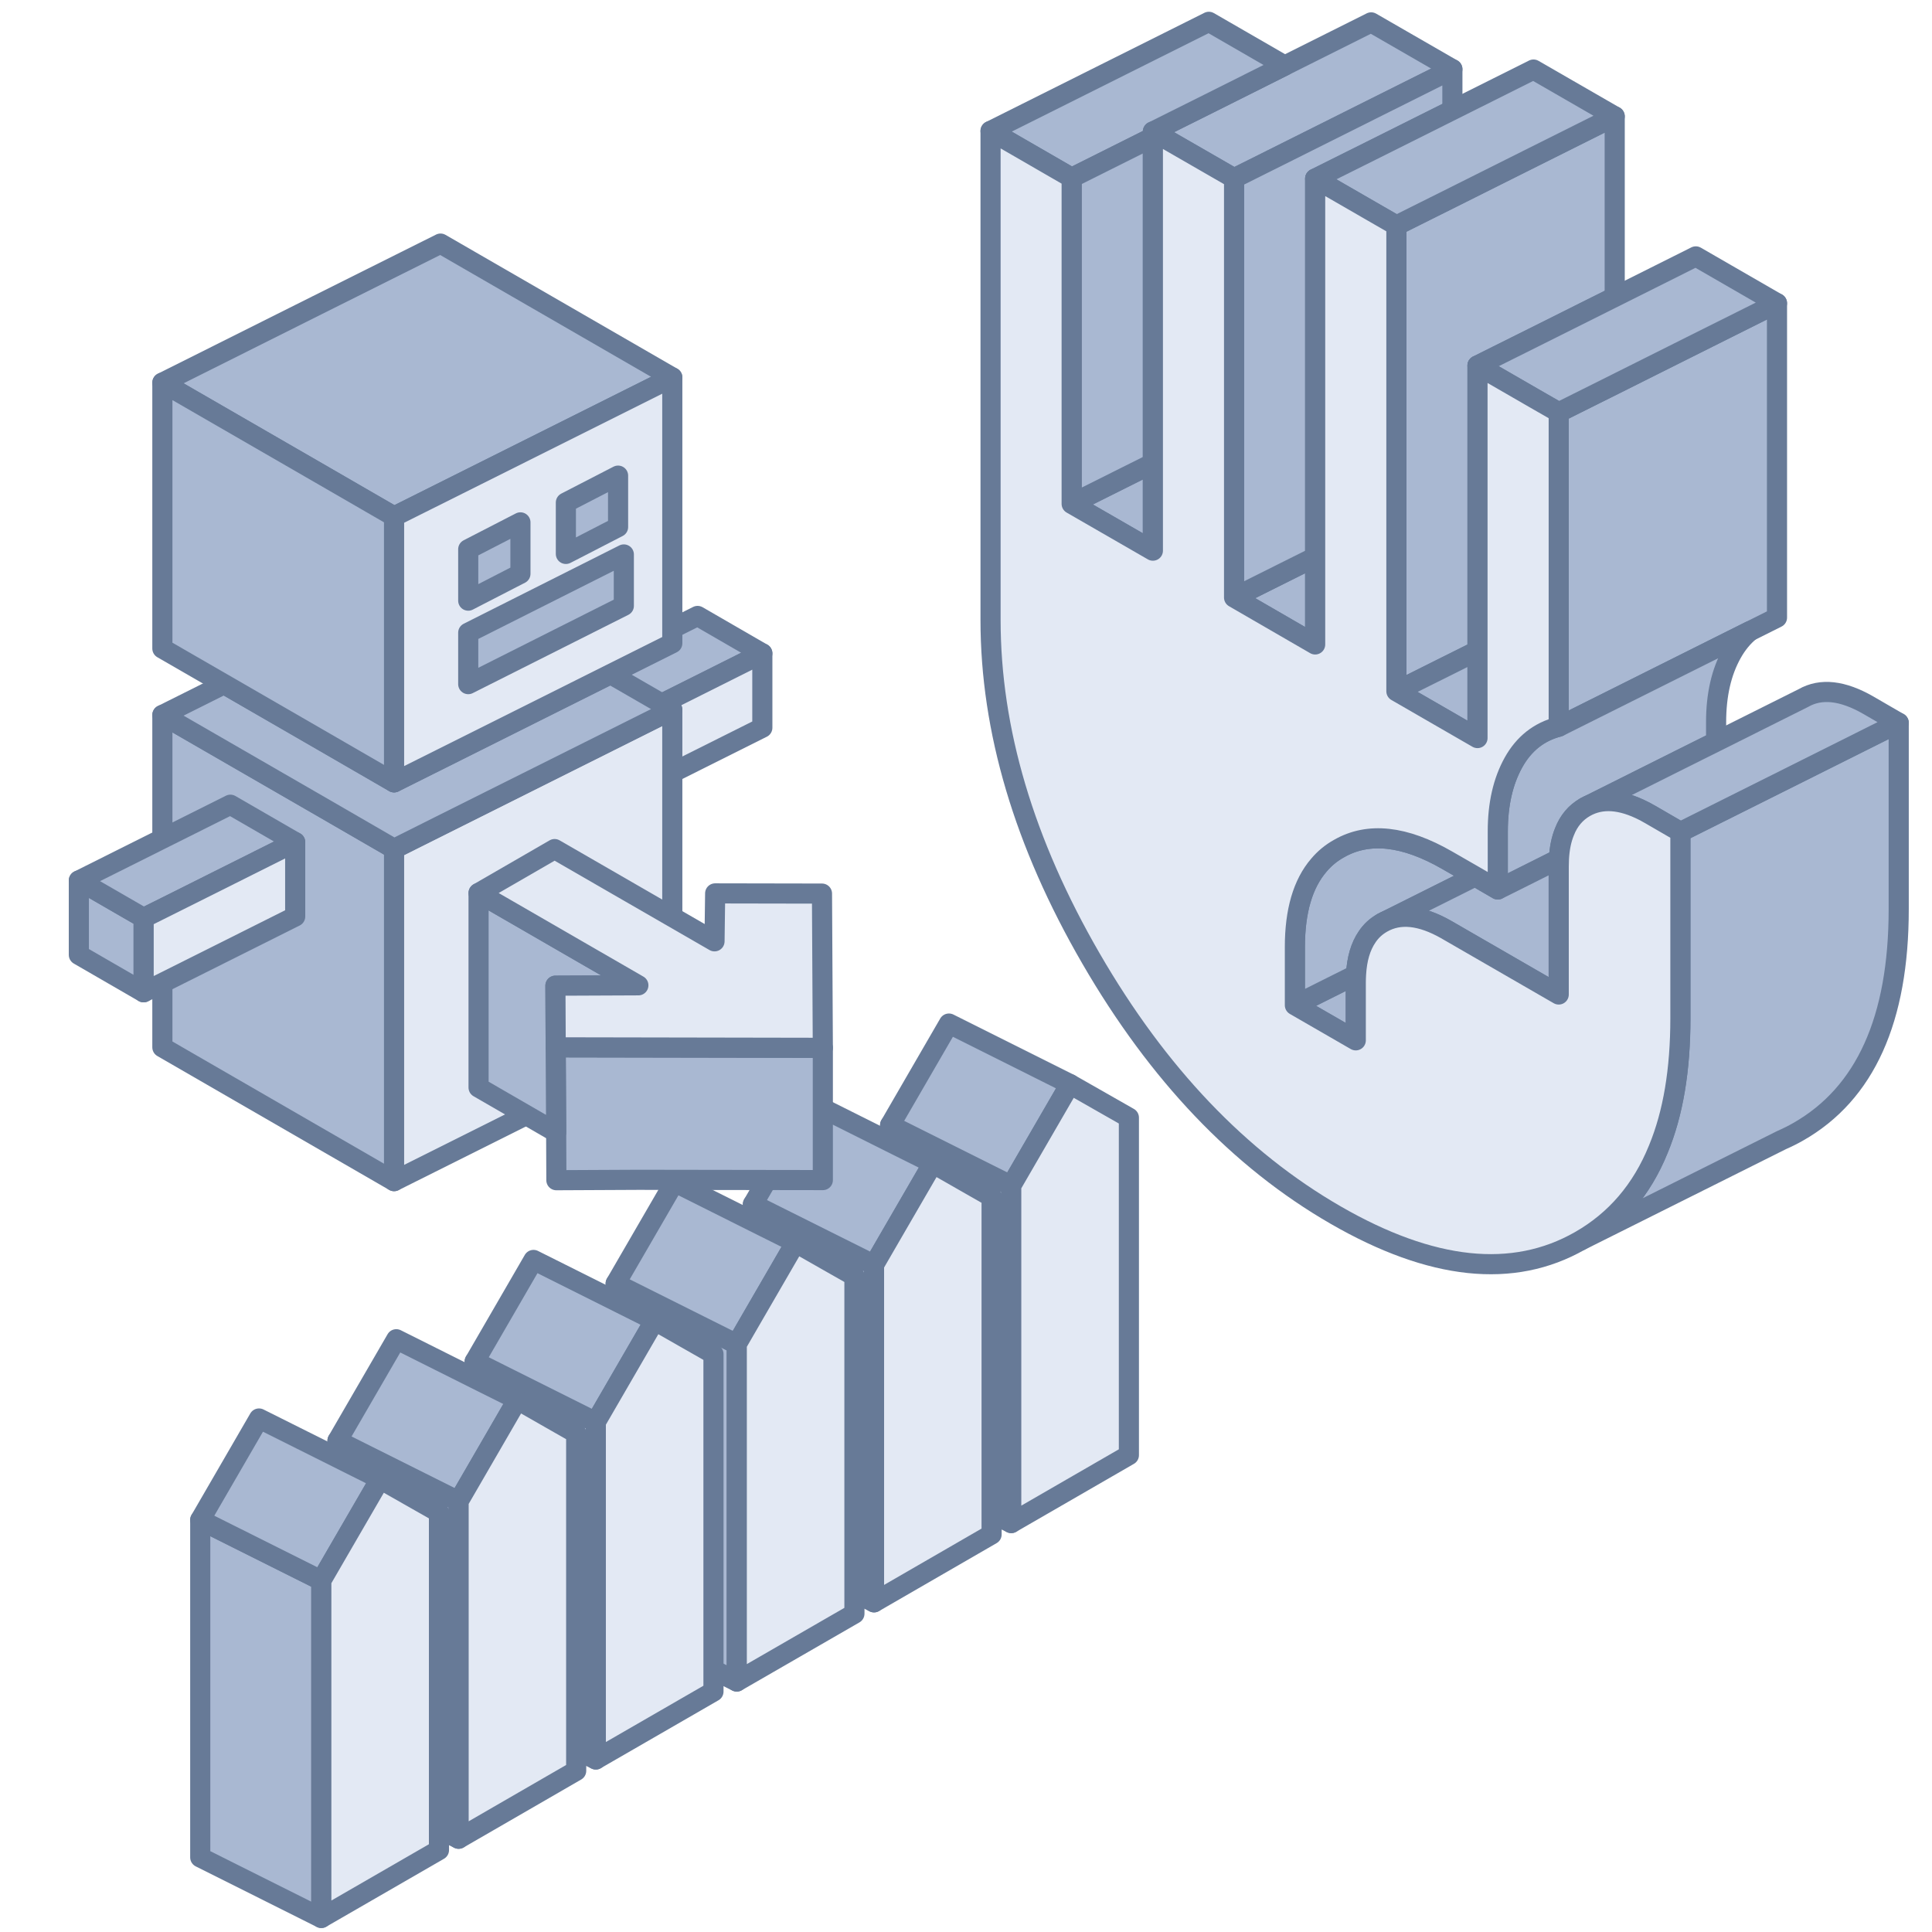<svg width="48" height="48" viewBox="0 0 48 48" fill="none" xmlns="http://www.w3.org/2000/svg">
<g clip-path="url(#clip0_63_76548)">
<path d="M36.084 1.719L34.066 2.728L32.049 3.737L30.66 4.431L30.034 4.07L28.773 3.344L28.643 3.268L30.034 2.574L31.919 1.63L34.066 0.556L36.084 1.719Z" fill="#A9B8D2" stroke="#677A97" stroke-width="0.5" stroke-linecap="round" stroke-linejoin="round"/>
<path d="M32.675 13.839V16.011L30.66 14.845L32.675 13.839Z" fill="#A9B8D2" stroke="#677A97" stroke-width="0.5" stroke-linecap="round" stroke-linejoin="round"/>
<path d="M40.117 2.891V7.379L38.099 8.388L36.708 9.082V16.168L34.693 17.174V5.603L36.084 4.908L38.099 3.9L40.117 2.891Z" fill="#A9B8D2" stroke="#677A97" stroke-width="0.5" stroke-linecap="round" stroke-linejoin="round"/>
<path d="M36.708 16.168V18.338L34.693 17.174L36.708 16.168Z" fill="#A9B8D2" stroke="#677A97" stroke-width="0.5" stroke-linecap="round" stroke-linejoin="round"/>
<path d="M44.149 7.533V15.344L43.477 15.68L38.726 18.055V10.245L40.117 9.551L42.132 8.542L44.149 7.533Z" fill="#A9B8D2" stroke="#677A97" stroke-width="0.5" stroke-linecap="round" stroke-linejoin="round"/>
<path d="M43.477 15.68C43.301 15.824 43.151 16.008 43.027 16.23C42.766 16.697 42.636 17.266 42.636 17.942V18.427L41.744 18.872L39.382 20.054C39.149 20.187 38.975 20.39 38.869 20.664C38.791 20.854 38.745 21.079 38.731 21.34L37.595 21.909L37.212 22.099V20.654C37.212 19.978 37.343 19.409 37.603 18.942C37.863 18.476 38.237 18.18 38.726 18.055L43.477 15.68Z" fill="#A9B8D2" stroke="#677A97" stroke-width="0.5" stroke-linecap="round" stroke-linejoin="round"/>
<path d="M33.69 24.214C33.687 24.274 33.684 24.336 33.684 24.401V25.847L32.171 24.974L33.69 24.214Z" fill="#A9B8D2" stroke="#677A97" stroke-width="0.5" stroke-linecap="round" stroke-linejoin="round"/>
<path d="M36.651 21.773L34.34 22.929C34.188 23.015 34.064 23.129 33.966 23.276C33.803 23.512 33.711 23.824 33.69 24.214L32.171 24.974V23.528C32.171 22.636 32.369 21.958 32.765 21.497C32.906 21.329 33.074 21.19 33.269 21.082C33.999 20.664 34.894 20.762 35.954 21.372L36.651 21.773Z" fill="#A9B8D2" stroke="#677A97" stroke-width="0.5" stroke-linecap="round" stroke-linejoin="round"/>
<path d="M31.919 1.63L30.034 2.574L28.643 3.268V3.409L26.625 4.418L24.61 3.254L30.034 0.542L31.919 1.63Z" fill="#A9B8D2" stroke="#677A97" stroke-width="0.5" stroke-linecap="round" stroke-linejoin="round"/>
<path d="M28.643 11.509V13.681L26.625 12.518L28.643 11.509Z" fill="#A9B8D2" stroke="#677A97" stroke-width="0.5" stroke-linecap="round" stroke-linejoin="round"/>
<path d="M28.643 3.409V11.509L26.625 12.518V4.418L28.643 3.409Z" fill="#A9B8D2" stroke="#677A97" stroke-width="0.5" stroke-linecap="round" stroke-linejoin="round"/>
<path d="M36.084 1.719V2.736L34.066 3.745L32.675 4.439V13.838L30.66 14.845V4.431L32.049 3.737L34.066 2.728L36.084 1.719Z" fill="#A9B8D2" stroke="#677A97" stroke-width="0.5" stroke-linecap="round" stroke-linejoin="round"/>
<path d="M40.117 2.891L38.099 3.9L36.084 4.909L34.693 5.603L34.066 5.242L32.675 4.439L34.066 3.745L36.084 2.736L38.099 1.728L40.117 2.891Z" fill="#A9B8D2" stroke="#677A97" stroke-width="0.5" stroke-linecap="round" stroke-linejoin="round"/>
<path d="M44.149 7.534L42.132 8.542L40.117 9.551L38.726 10.245L38.099 9.885L36.708 9.082L38.099 8.388L40.117 7.379L42.132 6.37L44.149 7.534Z" fill="#A9B8D2" stroke="#677A97" stroke-width="0.5" stroke-linecap="round" stroke-linejoin="round"/>
<path d="M47.173 17.958V22.587C47.173 25.326 46.343 27.167 44.678 28.117C44.542 28.195 44.404 28.263 44.263 28.325L39.254 30.828C40.141 30.321 40.792 29.562 41.202 28.548C41.57 27.658 41.749 26.576 41.749 25.299V20.67L41.804 20.643L44.149 19.471L47.173 17.958Z" fill="#A9B8D2" stroke="#677A97" stroke-width="0.5" stroke-linecap="round" stroke-linejoin="round"/>
<path d="M47.173 17.958L44.149 19.471L41.804 20.643L41.749 20.67L40.995 20.233C40.995 20.233 40.979 20.225 40.971 20.22C40.93 20.198 40.892 20.176 40.854 20.157H40.852C40.274 19.856 39.786 19.824 39.382 20.054L41.744 18.872L42.636 18.427L44.806 17.342C45.242 17.093 45.779 17.153 46.419 17.521L47.173 17.958Z" fill="#A9B8D2" stroke="#677A97" stroke-width="0.5" stroke-linecap="round" stroke-linejoin="round"/>
<path d="M38.731 21.34C38.731 21.399 38.725 21.462 38.725 21.527V24.708L35.954 23.108C35.954 23.108 35.938 23.1 35.929 23.094C35.3 22.736 34.772 22.682 34.34 22.929L36.651 21.773L37.212 22.099L37.595 21.909L38.731 21.34Z" fill="#A9B8D2" stroke="#677A97" stroke-width="0.5" stroke-linecap="round" stroke-linejoin="round"/>
<path d="M41.749 20.67V25.299C41.749 26.576 41.57 27.658 41.202 28.548C40.792 29.562 40.141 30.321 39.254 30.828C37.592 31.777 35.566 31.563 33.18 30.186C30.793 28.808 28.768 26.685 27.105 23.813C25.443 20.944 24.61 18.14 24.61 15.403V3.254L26.625 4.418V12.518L28.643 13.681V3.268L28.773 3.344L30.034 4.07L30.66 4.431V14.845L32.675 16.011V4.439L34.067 5.242L34.693 5.603V17.174L36.708 18.337V9.082L38.099 9.885L38.726 10.245V18.055C38.237 18.18 37.863 18.476 37.603 18.942C37.343 19.409 37.212 19.978 37.212 20.654V22.099L36.651 21.773L35.954 21.372C34.894 20.762 33.999 20.664 33.269 21.082C33.074 21.19 32.906 21.329 32.765 21.497C32.369 21.958 32.171 22.636 32.171 23.528V24.974L33.684 25.847V24.401C33.684 24.336 33.687 24.274 33.69 24.214C33.711 23.824 33.804 23.512 33.966 23.276C34.064 23.129 34.189 23.015 34.34 22.929C34.772 22.682 35.3 22.736 35.93 23.094C35.938 23.1 35.946 23.102 35.954 23.108L38.726 24.708V21.527C38.726 21.462 38.728 21.399 38.731 21.34C38.745 21.079 38.791 20.854 38.869 20.664C38.975 20.39 39.149 20.187 39.382 20.054C39.786 19.824 40.274 19.856 40.852 20.154H40.854C40.892 20.176 40.93 20.198 40.971 20.22C40.979 20.225 40.987 20.228 40.995 20.233L41.749 20.67Z" fill="#E3E9F4" stroke="#677A97" stroke-width="0.5" stroke-linecap="round" stroke-linejoin="round"/>
<path d="M21.715 31.424V39.809L21.227 39.566V31.705L19.765 30.873L18.706 30.344V29.919L21.628 31.38L21.715 31.424Z" fill="#A9B8D2" stroke="#677A97" stroke-width="0.5" stroke-linecap="round" stroke-linejoin="round"/>
<path d="M25.124 29.456V37.84L24.637 37.596V29.737L23.176 28.904L22.115 28.374V27.952L25.038 29.414L25.124 29.456Z" fill="#A9B8D2" stroke="#677A97" stroke-width="0.5" stroke-linecap="round" stroke-linejoin="round"/>
<path d="M18.305 33.393V41.777L15.296 40.273V31.889L18.219 33.351L18.305 33.393Z" fill="#A9B8D2" stroke="#677A97" stroke-width="0.5" stroke-linecap="round" stroke-linejoin="round"/>
<path d="M19.765 30.873L18.706 32.7L18.305 33.393L18.219 33.351L15.296 31.889L16.757 29.369L18.706 30.344L19.765 30.873Z" fill="#A9B8D2" stroke="#677A97" stroke-width="0.5" stroke-linecap="round" stroke-linejoin="round"/>
<path d="M23.176 28.904L22.115 30.733L21.715 31.424L21.628 31.38L18.706 29.92L20.167 27.4L22.115 28.375L23.176 28.904Z" fill="#A9B8D2" stroke="#677A97" stroke-width="0.5" stroke-linecap="round" stroke-linejoin="round"/>
<path d="M26.585 26.935L25.124 29.456L25.038 29.414L22.115 27.952L23.576 25.43L26.585 26.935Z" fill="#A9B8D2" stroke="#677A97" stroke-width="0.5" stroke-linecap="round" stroke-linejoin="round"/>
<path d="M28.047 27.768V36.152L25.124 37.84V29.456L26.585 26.935L28.047 27.768Z" fill="#E3E9F4" stroke="#677A97" stroke-width="0.5" stroke-linecap="round" stroke-linejoin="round"/>
<path d="M24.636 29.738V38.122L21.715 39.81V31.424L22.115 30.733L23.176 28.904L24.636 29.738Z" fill="#E3E9F4" stroke="#677A97" stroke-width="0.5" stroke-linecap="round" stroke-linejoin="round"/>
<path d="M21.228 31.705V40.091L18.305 41.777V33.393L18.706 32.7L19.765 30.873L21.228 31.705Z" fill="#E3E9F4" stroke="#677A97" stroke-width="0.5" stroke-linecap="round" stroke-linejoin="round"/>
<path d="M11.394 37.297V45.683L10.906 45.439V37.578L9.444 36.746L8.385 36.217V35.793L11.306 37.254L11.394 37.297Z" fill="#A9B8D2" stroke="#677A97" stroke-width="0.5" stroke-linecap="round" stroke-linejoin="round"/>
<path d="M14.803 35.329V43.714L14.315 43.47V35.611L12.855 34.777L11.794 34.248V33.825L14.717 35.287L14.803 35.329Z" fill="#A9B8D2" stroke="#677A97" stroke-width="0.5" stroke-linecap="round" stroke-linejoin="round"/>
<path d="M7.983 39.266V47.651L4.975 46.146V37.762L7.898 39.224L7.983 39.266Z" fill="#A9B8D2" stroke="#677A97" stroke-width="0.5" stroke-linecap="round" stroke-linejoin="round"/>
<path d="M9.444 36.747L8.385 38.573L7.983 39.267L7.898 39.224L4.975 37.762L6.435 35.242L8.385 36.217L9.444 36.747Z" fill="#A9B8D2" stroke="#677A97" stroke-width="0.5" stroke-linecap="round" stroke-linejoin="round"/>
<path d="M12.854 34.777L11.794 36.607L11.394 37.297L11.306 37.254L8.385 35.793L9.846 33.273L11.794 34.248L12.854 34.777Z" fill="#A9B8D2" stroke="#677A97" stroke-width="0.5" stroke-linecap="round" stroke-linejoin="round"/>
<path d="M16.264 32.808L14.803 35.329L14.717 35.287L11.794 33.825L13.255 31.303L16.264 32.808Z" fill="#A9B8D2" stroke="#677A97" stroke-width="0.5" stroke-linecap="round" stroke-linejoin="round"/>
<path d="M17.726 33.641V42.026L14.803 43.713V35.329L16.264 32.808L17.726 33.641Z" fill="#E3E9F4" stroke="#677A97" stroke-width="0.5" stroke-linecap="round" stroke-linejoin="round"/>
<path d="M14.315 35.611V43.995L11.394 45.683V37.297L11.794 36.607L12.854 34.777L14.315 35.611Z" fill="#E3E9F4" stroke="#677A97" stroke-width="0.5" stroke-linecap="round" stroke-linejoin="round"/>
<path d="M10.906 37.578V45.964L7.983 47.651V39.267L8.385 38.573L9.444 36.747L10.906 37.578Z" fill="#E3E9F4" stroke="#677A97" stroke-width="0.5" stroke-linecap="round" stroke-linejoin="round"/>
<path d="M13.566 17.186V19.033L15.175 19.963V18.116L13.566 17.186Z" fill="#E3E9F4" stroke="#677A97" stroke-width="0.5" stroke-linecap="round" stroke-linejoin="round"/>
<path d="M13.566 17.186L15.175 18.116L15.723 17.843L17.331 17.039L18.94 16.233L17.331 15.303L15.723 16.107L13.566 17.186Z" fill="#A9B8D2" stroke="#677A97" stroke-width="0.5" stroke-linecap="round" stroke-linejoin="round"/>
<path d="M15.175 18.116V19.962L15.723 19.689L18.94 18.08V16.233L17.331 17.039L15.723 17.843L15.175 18.116Z" fill="#E3E9F4" stroke="#677A97" stroke-width="0.5" stroke-linecap="round" stroke-linejoin="round"/>
<path d="M9.791 21.089V29.345L4.034 26.02V17.764L8.07 20.094L9.791 21.089Z" fill="#A9B8D2" stroke="#677A97" stroke-width="0.5" stroke-linecap="round" stroke-linejoin="round"/>
<path d="M16.703 17.633V25.889L9.791 29.345V21.089L10.946 20.512L16.703 17.633Z" fill="#E3E9F4" stroke="#677A97" stroke-width="0.5" stroke-linecap="round" stroke-linejoin="round"/>
<path d="M16.703 17.633L10.945 20.511L9.791 21.089L8.07 20.093L4.034 17.764L5.568 16.997L8.07 18.441L9.791 19.437L10.945 18.86L15.168 16.748L16.703 17.633Z" fill="#A9B8D2" stroke="#677A97" stroke-width="0.5" stroke-linecap="round" stroke-linejoin="round"/>
<path d="M16.703 9.377L10.945 12.256L9.791 12.833L8.07 11.838L4.227 9.619L4.034 9.508L7.88 7.583L10.945 6.052L16.703 9.377Z" fill="#A9B8D2" stroke="#677A97" stroke-width="0.5" stroke-linecap="round" stroke-linejoin="round"/>
<path d="M9.791 12.833V19.437L8.07 18.442L5.568 16.997L4.034 16.112V9.508L4.227 9.619L8.07 11.838L9.791 12.833Z" fill="#A9B8D2" stroke="#677A97" stroke-width="0.5" stroke-linecap="round" stroke-linejoin="round"/>
<path d="M1.959 21.876V23.723L3.568 24.653V22.806L1.959 21.876Z" fill="#A9B8D2" stroke="#677A97" stroke-width="0.5" stroke-linecap="round" stroke-linejoin="round"/>
<path d="M1.959 21.876L3.569 22.806L4.117 22.533L5.724 21.729L7.334 20.923L5.724 19.993L4.117 20.797L1.959 21.876Z" fill="#A9B8D2" stroke="#677A97" stroke-width="0.5" stroke-linecap="round" stroke-linejoin="round"/>
<path d="M3.569 22.806V24.653L4.117 24.38L7.334 22.77V20.923L5.724 21.729L4.117 22.533L3.569 22.806Z" fill="#E3E9F4" stroke="#677A97" stroke-width="0.5" stroke-linecap="round" stroke-linejoin="round"/>
<path d="M16.703 9.377V15.981L15.169 16.748L10.946 18.86L9.791 19.437V12.833L10.946 12.256L16.703 9.377Z" fill="#E3E9F4" stroke="#677A97" stroke-width="0.5" stroke-linecap="round" stroke-linejoin="round"/>
<path d="M12.93 12.978V14.255L12.642 14.403L11.85 14.811L11.633 14.923V13.646L11.85 13.534L12.93 12.978Z" fill="#A9B8D2" stroke="#677A97" stroke-width="0.5" stroke-linecap="round" stroke-linejoin="round"/>
<path d="M15.356 11.817V13.094L15.068 13.242L14.276 13.651L14.059 13.762V12.486L14.276 12.374L15.356 11.817Z" fill="#A9B8D2" stroke="#677A97" stroke-width="0.5" stroke-linecap="round" stroke-linejoin="round"/>
<path d="M15.499 13.775V15.052L11.633 16.997V15.72L15.499 13.775Z" fill="#A9B8D2" stroke="#677A97" stroke-width="0.5" stroke-linecap="round" stroke-linejoin="round"/>
<path d="M20.443 26.033V29.319H20.433L15.857 29.312L13.825 29.322H13.823V29.307L13.818 28.133L13.806 26.021H13.943L20.443 26.033Z" fill="#A9B8D2" stroke="#677A97" stroke-width="0.5" stroke-linecap="round" stroke-linejoin="round"/>
<path d="M13.806 26.021L13.818 28.133L11.89 27.019V22.187L15.86 24.48L13.799 24.489L13.806 25.942V26.021Z" fill="#A9B8D2" stroke="#677A97" stroke-width="0.5" stroke-linecap="round" stroke-linejoin="round"/>
<path d="M20.443 26.033L13.944 26.021H13.806V25.942L13.799 24.489L15.86 24.48L11.89 22.187L13.779 21.095L17.752 23.387L17.768 22.196L20.422 22.201L20.443 26.033Z" fill="#E3E9F4" stroke="#677A97" stroke-width="0.5" stroke-linecap="round" stroke-linejoin="round"/>
</g>
<defs>
<clipPath id="clip0_63_76548">
<rect width="48" height="48" fill="white"/>
</clipPath>
</defs>
</svg>
